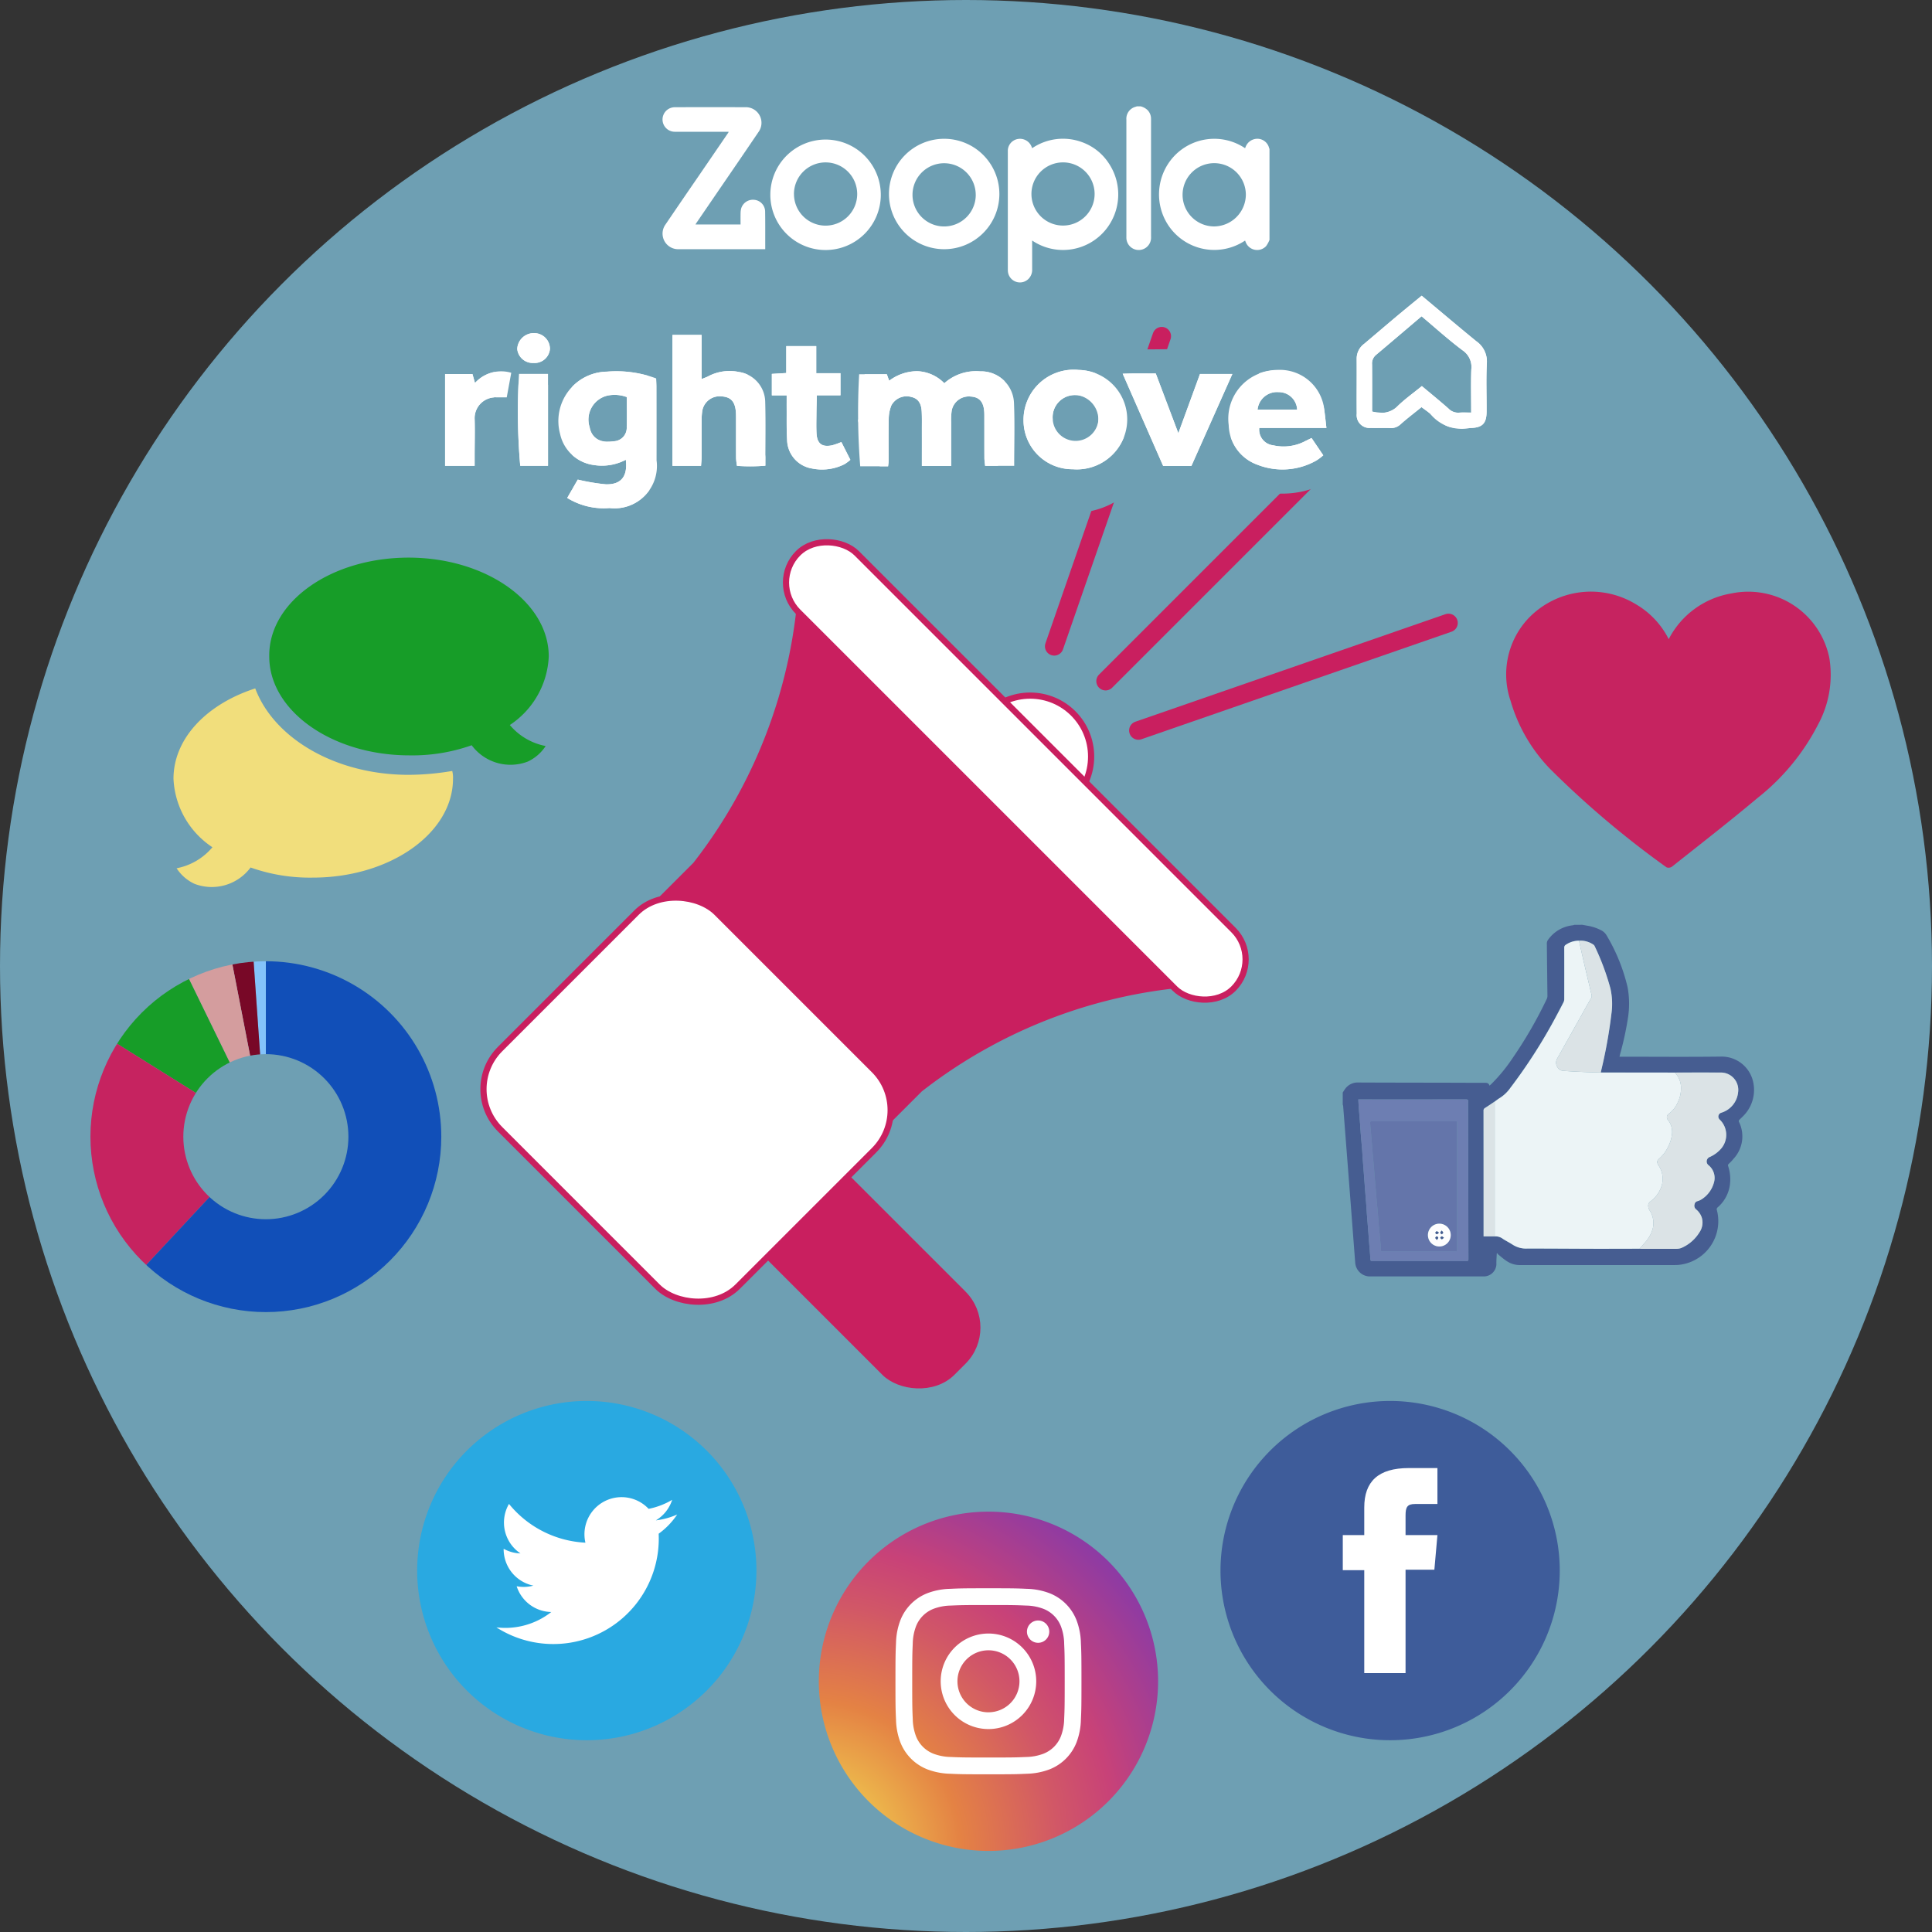 <svg xmlns="http://www.w3.org/2000/svg" xmlns:xlink="http://www.w3.org/1999/xlink" width="80" height="80" viewBox="0 0 80 80">
  <rect x="0" y="0" width="80" height="80" fill="#333333" stroke="none"/>
  <defs>
    <style>
      .cls-1, .cls-5 {
        fill: none;
      }

      .cls-1 {
        clip-rule: evenodd;
      }

      .cls-2 {
        fill: #6e9fb3;
      }

      .cls-3, .cls-6 {
        fill: #c91f5f;
      }

      .cls-3, .cls-4, .cls-5, .cls-6 {
        stroke: #c91f5f;
        stroke-miterlimit: 10;
      }

      .cls-3 {
        stroke-width: 0.278px;
      }

      .cls-22, .cls-4 {
        fill: #fff;
      }

      .cls-4, .cls-6 {
        stroke-width: 0.256px;
      }

      .cls-5 {
        stroke-linecap: round;
        stroke-width: 0.768px;
      }

      .cls-7 {
        clip-path: url(#clip-path);
      }

      .cls-8 {
        fill: #84c3fa;
      }

      .cls-10, .cls-11, .cls-12, .cls-13, .cls-8, .cls-9 {
        fill-rule: evenodd;
      }

      .cls-9 {
        fill: #780827;
      }

      .cls-10 {
        fill: #d49d9e;
      }

      .cls-11, .cls-26 {
        fill: #179d28;
      }

      .cls-12, .cls-14 {
        fill: #c62360;
      }

      .cls-13 {
        fill: #114fb8;
      }

      .cls-15 {
        fill: #465d91;
      }

      .cls-16 {
        fill: #ecf4f6;
      }

      .cls-17 {
        fill: #dbe3e6;
      }

      .cls-18 {
        fill: #6d7eb2;
      }

      .cls-19 {
        fill: #6475aa;
      }

      .cls-20 {
        fill: #fefefe;
      }

      .cls-21 {
        fill: #29a9e1;
      }

      .cls-23 {
        fill: #3e5c9a;
      }

      .cls-24 {
        fill: url(#Degradado_sin_nombre_2);
      }

      .cls-25 {
        fill: #f1de7c;
      }
    </style>
    <clipPath id="clip-path">
      <path class="cls-1" d="M11.009,39.803a7.264,7.264,0,1,0,7.264,7.264A7.264,7.264,0,0,0,11.009,39.803Zm0,10.683a3.418,3.418,0,1,1,3.418-3.418A3.418,3.418,0,0,1,11.009,50.486Z"/>
    </clipPath>
    <radialGradient id="Degradado_sin_nombre_2" data-name="Degradado sin nombre 2" cx="33.554" cy="76.69" r="25.975" gradientUnits="userSpaceOnUse">
      <stop offset="0" stop-color="#f5ec53"/>
      <stop offset="0.241" stop-color="#e48244"/>
      <stop offset="0.397" stop-color="#d15767"/>
      <stop offset="0.489" stop-color="#c84278"/>
      <stop offset="1" stop-color="#192cfa"/>
    </radialGradient>
  </defs>
  <title>Property Solvers Auction Agreement Title-2-big</title>
  <g id="Layer_2" data-name="Layer 2">
    <circle class="cls-2" cx="40" cy="40" r="40"/>
    <g>
      <rect class="cls-3" x="33.398" y="47.044" width="4.594" height="11.194" rx="1.974" transform="translate(-26.768 40.659) rotate(-45)"/>
      <circle class="cls-4" cx="42.657" cy="31.328" r="2.524"/>
      <line class="cls-5" x1="43.653" y1="26.763" x2="48.106" y2="13.921"/>
      <path class="cls-6" d="M28.807,35.813l-1.973,1.973.084.084,9.113,9.113.084.084,1.973-1.973a20.903,20.903,0,0,1,12.724-4.423l-4.15-4.15L37.38,27.24l-4.15-4.15A20.903,20.903,0,0,1,28.807,35.813Z"/>
      <line class="cls-5" x1="47.138" y1="30.248" x2="59.979" y2="25.795"/>
      <line class="cls-5" x1="45.78" y1="28.205" x2="55.56" y2="18.425"/>
      <rect class="cls-4" x="22.109" y="38.578" width="12.683" height="13.912" rx="2.348" transform="translate(-23.865 33.454) rotate(-45)"/>
      <rect class="cls-4" x="40.348" y="19.175" width="3.429" height="25.495" rx="1.715" transform="translate(-10.253 39.093) rotate(-45)"/>
    </g>
    <g class="cls-7">
      <g>
        <path class="cls-8" d="M11.009,47.067l-.507-7.247c.16-.011.346-.018.507-.018Z"/>
        <path class="cls-9" d="M11.009,47.067l-1.386-7.131a6.688,6.688,0,0,1,.879-.116Z"/>
        <path class="cls-10" d="M11.009,47.067l-3.184-6.529a7.181,7.181,0,0,1,1.798-.602Z"/>
        <path class="cls-11" d="M11.009,47.067l-6.16-3.849a6.863,6.863,0,0,1,2.976-2.68Z"/>
        <path class="cls-12" d="M11.009,47.067,6.055,52.38a7.18,7.18,0,0,1-1.206-9.162Z"/>
        <path class="cls-13" d="M11.009,47.067V39.803a7.264,7.264,0,1,1,0,14.528A6.959,6.959,0,0,1,6.055,52.38Z"/>
      </g>
    </g>
    <path class="cls-14" d="M69.098,26.466a3.582,3.582,0,0,1,2.59-1.892A3.425,3.425,0,0,1,75.75,27.251a4.314,4.314,0,0,1-.464,2.743,9.232,9.232,0,0,1-2.501,3.041c-1.162.976-2.362,1.907-3.551,2.851a.245.245,0,0,1-.225.029,38.998,38.998,0,0,1-4.823-4.076,6.736,6.736,0,0,1-1.634-2.812,3.385,3.385,0,0,1,.749-3.437,3.584,3.584,0,0,1,4.452-.561A3.495,3.495,0,0,1,69.098,26.466Z"/>
    <g>
      <path class="cls-15" d="M65.519,38.294c.078.014.157.028.235.042a1.867,1.867,0,0,1,.552.188.545.545,0,0,1,.223.214,7.569,7.569,0,0,1,.865,2.136,3.775,3.775,0,0,1,.018,1.265,12.773,12.773,0,0,1-.326,1.506c-.008.034-.016.068-.026.111h.092c1.379,0,2.758.013,4.137-.005a1.333,1.333,0,0,1,1.302,1.033,1.527,1.527,0,0,1-.433,1.453c-.045.049-.097.091-.142.141a.073.073,0,0,0-.015.064,1.361,1.361,0,0,1-.221,1.543,1.736,1.736,0,0,1-.191.202.085.085,0,0,0-.029.103,1.734,1.734,0,0,1,.057.86,1.5,1.5,0,0,1-.49.843.099.099,0,0,0-.035.115,1.818,1.818,0,0,1-1.481,2.255,1.49,1.49,0,0,1-.249.02q-3.219.002-6.438.001a.972.972,0,0,1-.538-.168c-.123-.08-.234-.179-.348-.271a.264.264,0,0,1-.04-.056l-.02.014c-.006.151-.021.303-.015.453a.524.524,0,0,1-.507.498q-2.39-.002-4.78-.001a.613.613,0,0,1-.559-.562q-.096-1.25-.191-2.499-.124-1.617-.25-3.233c-.02-.254-.039-.508-.059-.762a.288.288,0,0,0-.017-.057v-.5c.033-.051.062-.105.1-.153a.633.633,0,0,1,.527-.263c1.267.006,2.533.006,3.8.009.474.001.948.004,1.421.004.095,0,.19-.012.229.118.035-.031.058-.05.079-.071a6.861,6.861,0,0,0,.885-1.081,17.739,17.739,0,0,0,1.411-2.446.289.289,0,0,0,.024-.123c-.008-.724-.018-1.447-.024-2.171a.251.251,0,0,1,.042-.137,1.435,1.435,0,0,1,1.03-.611.433.433,0,0,0,.065-.019Zm-3.629,7.32c-.132.089-.264.179-.398.265a.118.118,0,0,0-.061.115q.003,2.561.002,5.122v.079H61.89a.504.504,0,0,1,.344.105c.132.085.274.155.405.241a1.016,1.016,0,0,0,.587.158c.938-.002,1.876.007,2.814.009.617.002,1.233-.002,1.85-.003.024.002.047.005.071.005.488.001.976.003,1.465,0a.54.54,0,0,0,.214-.044,1.635,1.635,0,0,0,.726-.634.716.716,0,0,0,.098-.621.753.753,0,0,0-.24-.34.193.193,0,0,1-.057-.202.156.156,0,0,1,.123-.132.642.642,0,0,0,.186-.088,1.186,1.186,0,0,0,.488-.666.677.677,0,0,0-.214-.731.198.198,0,0,1,.055-.348,1.351,1.351,0,0,0,.461-.342.875.875,0,0,0-.063-1.208.166.166,0,0,1,.063-.277.986.986,0,0,0,.703-.844.718.718,0,0,0-.715-.822c-.333,0-.667-.002-1-.002-.298,0-.595.002-.893.003l-3.075-.002c.003-.021.004-.043.009-.064a20.497,20.497,0,0,0,.429-2.379,2.911,2.911,0,0,0-.043-1.041,10.259,10.259,0,0,0-.655-1.756.121.121,0,0,0-.039-.049.945.945,0,0,0-.599-.171.976.976,0,0,0-.551.168.133.133,0,0,0-.068.128q.003,1.064,0,2.128a.295.295,0,0,1-.031.128q-.144.283-.295.563a21.954,21.954,0,0,1-1.901,2.975,1.558,1.558,0,0,1-.438.422C62.031,45.507,61.962,45.563,61.89,45.614Zm-5.645-.09c.006.106.009.2.016.294.017.229.037.458.055.687.011.146.019.293.031.44.017.217.038.434.055.651.012.153.019.307.031.461.018.241.038.481.056.722.01.137.02.274.03.411.018.231.037.463.055.694.011.144.019.288.03.432.018.234.037.467.056.701.011.139.02.279.031.418.018.227.039.453.054.68.007.097.002.097.097.097h3.865c.098,0,.098,0,.098-.101q-.007-3.089-.014-6.178c0-.107-.005-.215.002-.321.005-.077-.024-.089-.093-.089q-2.183.003-4.365.001Z"/>
      <path class="cls-16" d="M66.289,44.411l3.075.002a.174.174,0,0,0,.02.037.889.889,0,0,1,.223.599,1.331,1.331,0,0,1-.143.617,1.149,1.149,0,0,1-.36.452.169.169,0,0,0-.033.263.784.784,0,0,1,.158.616,1.463,1.463,0,0,1-.148.472,1.493,1.493,0,0,1-.349.481c-.134.118-.14.165-.049.318a.986.986,0,0,1,.138.776,1.272,1.272,0,0,1-.484.708.215.215,0,0,0-.089.169.398.398,0,0,0,.081.231.965.965,0,0,1,.112.706,1.432,1.432,0,0,1-.349.619c-.066.077-.133.153-.2.229-.617.001-1.233.004-1.85.003-.938-.002-1.876-.011-2.814-.009a1.016,1.016,0,0,1-.587-.158c-.131-.086-.273-.156-.405-.241a.504.504,0,0,0-.344-.105l0-5.581c.072-.051.141-.107.216-.151a1.558,1.558,0,0,0,.438-.422,21.954,21.954,0,0,0,1.901-2.975q.151-.28.295-.563a.295.295,0,0,0,.031-.128q.003-1.064,0-2.128A.133.133,0,0,1,64.84,39.12a.976.976,0,0,1,.551-.168c.003.026.004.052.01.077.059.265.117.531.179.796.105.454.214.907.32,1.36a.171.171,0,0,1-.012.14c-.143.243-.278.491-.416.738q-.237.422-.473.844-.261.466-.522.931a.34.34,0,0,0,.018.358.273.273,0,0,0,.212.141c.137.012.274.021.41.029q.305.017.61.029C65.914,44.403,66.101,44.406,66.289,44.411Z"/>
      <path class="cls-17" d="M67.891,51.706c.067-.076.134-.153.2-.229a1.432,1.432,0,0,0,.349-.619.965.965,0,0,0-.112-.706.398.398,0,0,1-.081-.231.215.215,0,0,1,.089-.169,1.272,1.272,0,0,0,.484-.708.986.986,0,0,0-.138-.776c-.091-.153-.086-.2.049-.318a1.493,1.493,0,0,0,.349-.481,1.463,1.463,0,0,0,.148-.472.784.784,0,0,0-.158-.616.169.169,0,0,1,.033-.263,1.149,1.149,0,0,0,.36-.452,1.331,1.331,0,0,0,.143-.617.889.889,0,0,0-.223-.599.174.174,0,0,1-.02-.037c.297-.001.595-.002.893-.003.333,0,.667.001,1,.002a.718.718,0,0,1,.715.822.986.986,0,0,1-.703.844.166.166,0,0,0-.063.277.875.875,0,0,1,.063,1.208,1.351,1.351,0,0,1-.461.342.198.198,0,0,0-.055.348.677.677,0,0,1,.214.731,1.186,1.186,0,0,1-.488.666.642.642,0,0,1-.186.088.156.156,0,0,0-.123.132.193.193,0,0,0,.057.202.753.753,0,0,1,.24.34.716.716,0,0,1-.098.621,1.635,1.635,0,0,1-.726.634.54.54,0,0,1-.214.044c-.488.003-.976.001-1.465,0C67.938,51.711,67.915,51.708,67.891,51.706Z"/>
      <path class="cls-18" d="M56.245,45.525h.088q2.183,0,4.365-.001c.069,0,.098.012.093.089-.007.107-.002.214-.002.321q.007,3.089.014,6.178c0,.101,0,.101-.098.101H56.841c-.095,0-.09,0-.097-.097-.015-.227-.036-.453-.054-.68-.011-.139-.02-.279-.031-.418-.018-.234-.038-.467-.056-.701-.011-.144-.019-.288-.03-.432-.018-.231-.037-.463-.055-.694-.011-.137-.02-.274-.03-.411-.018-.241-.038-.481-.056-.722-.011-.154-.019-.308-.031-.461-.017-.217-.037-.434-.055-.651-.012-.146-.019-.293-.031-.44-.018-.229-.037-.458-.055-.687C56.254,45.725,56.251,45.63,56.245,45.525Zm.942,6.288H60.24c.092,0,.092,0,.092-.093v-5.2c0-.093,0-.094-.092-.094h-3.422c-.014,0-.032-.005-.042.001-.018.011-.043.03-.043.046,0,.064.008.127.014.191.018.207.037.414.055.621.011.132.02.264.031.396.017.2.037.4.054.6.011.132.02.264.031.396.018.212.037.424.055.636.011.127.02.255.031.382.018.202.037.405.055.607.011.134.019.269.031.403.017.191.038.381.055.572C57.16,51.451,57.173,51.626,57.188,51.812Z"/>
      <path class="cls-17" d="M66.289,44.411c-.187-.005-.375-.009-.562-.016q-.305-.012-.61-.029c-.137-.007-.274-.017-.41-.029a.273.273,0,0,1-.212-.141.34.34,0,0,1-.018-.358q.261-.466.522-.931.237-.422.473-.844c.138-.246.273-.494.416-.738a.171.171,0,0,0,.012-.14c-.106-.454-.214-.907-.32-1.36-.062-.265-.12-.53-.179-.796-.006-.025-.007-.051-.01-.077a.945.945,0,0,1,.599.171.121.121,0,0,1,.039.049,10.259,10.259,0,0,1,.655,1.756,2.911,2.911,0,0,1,.043,1.041,20.497,20.497,0,0,1-.429,2.379C66.293,44.368,66.291,44.39,66.289,44.411Z"/>
      <path class="cls-17" d="M61.89,45.614l0,5.581h-.458v-.079q0-2.561-.002-5.122a.118.118,0,0,1,.061-.115C61.627,45.793,61.758,45.703,61.89,45.614Z"/>
      <path class="cls-19" d="M57.188,51.812c-.015-.187-.028-.361-.043-.535-.017-.191-.038-.381-.055-.572-.012-.134-.019-.269-.031-.403-.017-.203-.037-.405-.055-.607-.011-.127-.02-.255-.031-.382-.018-.212-.037-.424-.055-.636-.011-.132-.019-.264-.031-.396-.017-.2-.037-.4-.054-.6-.011-.132-.02-.264-.031-.396-.018-.207-.037-.414-.055-.621-.006-.064-.014-.127-.014-.191,0-.016.025-.035.043-.046.01-.007.028-.001.042-.001H60.24c.091,0,.092,0,.092.094v5.2c0,.093,0,.093-.092.093h-3.052Zm2.408-.199a.472.472,0,1,0-.472-.472A.472.472,0,0,0,59.596,51.614Z"/>
      <path class="cls-20" d="M59.596,51.614a.472.472,0,1,1,.476-.468A.472.472,0,0,1,59.596,51.614Zm-.012-.573c-.043-.027-.07-.058-.092-.054a.084.084,0,0,0-.056.062.085.085,0,0,0,.062.057C59.52,51.107,59.544,51.073,59.584,51.041Zm.114-.085c-.029.042-.061.069-.058.091.003.023.039.043.061.063.021-.022.055-.042.058-.066C59.76,51.022,59.728,50.997,59.698,50.956Zm-.2.387c.028-.043.06-.07.057-.091a.085.085,0,0,0-.063-.056c-.021,0-.055.038-.056.061C59.434,51.278,59.467,51.303,59.498,51.343Zm.292-.091c-.044-.028-.07-.059-.092-.056s-.042.038-.062.06c.022.02.042.054.065.057S59.748,51.282,59.79,51.252Z"/>
      <path class="cls-15" d="M59.584,51.041c-.04.032-.064.066-.086.065a.085.085,0,0,1-.062-.057.084.084,0,0,1,.056-.062C59.514,50.984,59.541,51.014,59.584,51.041Z"/>
      <path class="cls-15" d="M59.698,50.956c.03.041.062.067.06.088-.002.024-.037.044-.058.066-.022-.021-.058-.04-.061-.063C59.637,51.025,59.669,50.998,59.698,50.956Z"/>
      <path class="cls-15" d="M59.498,51.343c-.031-.04-.064-.065-.063-.086.002-.023.036-.061.056-.061a.085.085,0,0,1,.063.056C59.558,51.273,59.526,51.3,59.498,51.343Z"/>
      <path class="cls-15" d="M59.79,51.252c-.042.03-.067.062-.089.06s-.044-.036-.065-.057c.021-.021.039-.057.062-.06S59.746,51.223,59.79,51.252Z"/>
    </g>
    <g>
      <path class="cls-21" d="M24.298,72.059h0a7.024,7.024,0,0,1-7.024-7.024h0a7.024,7.024,0,0,1,7.024-7.024h0a7.024,7.024,0,0,1,7.024,7.024h0A7.024,7.024,0,0,1,24.298,72.059Z"/>
      <path class="cls-22" d="M20.555,67.386a4.367,4.367,0,0,0,6.719-3.878,3.118,3.118,0,0,0,.766-.795,3.068,3.068,0,0,1-.882.242,1.538,1.538,0,0,0,.675-.85,3.076,3.076,0,0,1-.975.373,1.537,1.537,0,0,0-2.617,1.401,4.358,4.358,0,0,1-3.165-1.605,1.538,1.538,0,0,0,.475,2.05,1.53,1.53,0,0,1-.696-.192,1.537,1.537,0,0,0,1.232,1.525,1.536,1.536,0,0,1-.693.026,1.536,1.536,0,0,0,1.434,1.067A3.087,3.087,0,0,1,20.555,67.386Z"/>
    </g>
    <g>
      <path class="cls-23" d="M57.562,72.059h0a7.024,7.024,0,0,1-7.024-7.024h0a7.024,7.024,0,0,1,7.024-7.024h0a7.024,7.024,0,0,1,7.024,7.024h0A7.024,7.024,0,0,1,57.562,72.059Z"/>
      <path class="cls-22" d="M56.491,69.281h1.71V64.999h1.193l.127-1.434h-1.32v-.817c0-.338.068-.471.395-.471h.925V60.789h-1.184c-1.272,0-1.846.56-1.846,1.633v1.143h-.889v1.452h.889Z"/>
    </g>
    <g>
      <path class="cls-24" d="M40.93,76.643h0a7.024,7.024,0,0,1-7.024-7.024h0A7.024,7.024,0,0,1,40.93,62.594h0a7.024,7.024,0,0,1,7.024,7.024h0A7.024,7.024,0,0,1,40.93,76.643Z"/>
      <g>
        <path class="cls-22" d="M40.93,66.461c1.028,0,1.15.004,1.556.022a2.13,2.13,0,0,1,.715.133,1.276,1.276,0,0,1,.731.731,2.132,2.132,0,0,1,.133.715c.018.406.022.528.022,1.556s-.004,1.15-.022,1.556a2.13,2.13,0,0,1-.133.715,1.275,1.275,0,0,1-.731.731,2.13,2.13,0,0,1-.715.133c-.406.018-.528.022-1.556.022s-1.15-.004-1.556-.022a2.128,2.128,0,0,1-.715-.133,1.275,1.275,0,0,1-.731-.731,2.132,2.132,0,0,1-.133-.715c-.018-.406-.022-.528-.022-1.556s.004-1.15.022-1.556a2.134,2.134,0,0,1,.133-.715,1.275,1.275,0,0,1,.731-.731,2.128,2.128,0,0,1,.715-.133c.406-.018.528-.022,1.556-.022m0-.694c-1.046,0-1.177.004-1.588.023a2.829,2.829,0,0,0-.935.179,1.969,1.969,0,0,0-1.126,1.127,2.821,2.821,0,0,0-.179.935c-.019.411-.023.542-.023,1.588s.004,1.177.023,1.588a2.822,2.822,0,0,0,.179.935,1.968,1.968,0,0,0,1.126,1.126,2.829,2.829,0,0,0,.935.179c.411.019.542.023,1.588.023s1.177-.004,1.588-.023a2.829,2.829,0,0,0,.935-.179,1.969,1.969,0,0,0,1.126-1.126,2.83,2.83,0,0,0,.179-.935c.019-.411.023-.542.023-1.588s-.004-1.177-.023-1.588a2.829,2.829,0,0,0-.179-.935,1.97,1.97,0,0,0-1.126-1.127,2.829,2.829,0,0,0-.935-.179c-.411-.019-.542-.023-1.588-.023"/>
        <path class="cls-22" d="M40.93,67.641a1.978,1.978,0,1,0,1.978,1.978A1.978,1.978,0,0,0,40.93,67.641m0,3.262a1.284,1.284,0,1,1,1.284-1.284A1.284,1.284,0,0,1,40.93,70.902"/>
        <path class="cls-22" d="M43.448,67.563a.462.462,0,1,1-.462-.462.462.462,0,0,1,.462.462"/>
      </g>
    </g>
    <g>
      <path class="cls-25" d="M16.92,32.084c-3.03,0-5.577-1.515-6.351-3.578-1.999.645-3.385,2.063-3.385,3.74a3.589,3.589,0,0,0,1.612,2.837,2.564,2.564,0,0,1-1.483.87,1.772,1.772,0,0,0,.742.645,2.001,2.001,0,0,0,2.321-.677,7.338,7.338,0,0,0,2.579.419c3.191,0,5.803-1.837,5.803-4.094a1.098,1.098,0,0,0-.032-.322A11.058,11.058,0,0,1,16.92,32.084Z"/>
      <path class="cls-26" d="M16.92,23.09c3.191,0,5.803,1.837,5.803,4.094a3.589,3.589,0,0,1-1.612,2.837,2.563,2.563,0,0,0,1.483.87,1.773,1.773,0,0,1-.742.645,2.001,2.001,0,0,1-2.321-.677,7.34,7.34,0,0,1-2.579.419c-3.192,0-5.803-1.837-5.803-4.094C11.117,24.927,13.696,23.09,16.92,23.09Z"/>
    </g>
    <g>
      <g>
        <path class="cls-22" d="M35.236,19.808l-.099-.37a26.924,26.924,0,0,1-.061-3.977l.033-.465h1.962l.017.047a2.447,2.447,0,0,1,.881-.174,2.186,2.186,0,0,1,1.15.366,2.466,2.466,0,0,1,1.295-.366c.074,0,.147.003.222.01a1.859,1.859,0,0,1,1.852,1.818c.023.598.018,1.195.013,1.803l-.005,1.29H40.34l-.045-.45a3.195,3.195,0,0,1-.033-.369l-.003-1.858a.463.463,0,0,0-.036-.195l-.026-.497-.081.495a.22.22,0,0,0-.215.178,2.188,2.188,0,0,0-.015.376l-.001,2.325H37.673V17.56c.001-.163.002-.326-.006-.489a.348.348,0,0,0-.028-.151c-.016-.001-.03-.001-.045-.001-.146,0-.21.042-.245.106a1.128,1.128,0,0,0-.048.326c-.01.413-.008.814-.007,1.216l.001.532a1.482,1.482,0,0,1-.015.183l-.054.439-.452.087Z"/>
        <path class="cls-2" d="M40.415,15.369q.088,0,.177.008a1.361,1.361,0,0,1,1.397,1.341c.035.848.008,1.698.008,2.572H40.792c-.009-.098-.029-.21-.03-.323-.003-.552-.001-1.105-.002-1.657,0-.075.001-.149-.002-.224-.021-.439-.195-.644-.562-.666a.737.737,0,0,0-.081-.004.72.72,0,0,0-.706.583,2.734,2.734,0,0,0-.023.491c-.002.594-.001,1.188-.001,1.804H38.173c0-.523.001-1.027,0-1.531,0-.239.005-.478-.007-.716-.017-.355-.153-.543-.418-.606a.716.716,0,0,0-.839.348,1.525,1.525,0,0,0-.108.562c-.013.582-.004,1.164-.006,1.747,0,.057-.011.115-.021.21H35.62a28.021,28.021,0,0,1-.044-3.812h1.145l.098.27a1.94,1.94,0,0,1,1.156-.396,1.65,1.65,0,0,1,1.127.5,1.97,1.97,0,0,1,1.312-.501m0-1a2.966,2.966,0,0,0-1.285.292,2.643,2.643,0,0,0-1.119-.291,3.117,3.117,0,0,0-.857.126H34.643l-.065.93a26.307,26.307,0,0,0,.076,4.14l.198.742h2.824l.001-.014h2.707V20.29h2.611v-1c0-.265.003-.527.005-.787.006-.596.012-1.213-.013-1.826a2.344,2.344,0,0,0-2.344-2.299c-.052-.005-.141-.009-.229-.009Z"/>
      </g>
      <g>
        <path class="cls-22" d="M24.997,21.547a3.367,3.367,0,0,1-1.774-.504l-.413-.255.798-1.382a2.16,2.16,0,0,1-.906-1.333,2.543,2.543,0,0,1,2.4-3.184c.133-.012.277-.018.421-.018a5.2,5.2,0,0,1,1.82.328l.308.115s.033.612.034.699v3.049a2.242,2.242,0,0,1-2.439,2.474C25.186,21.543,25.092,21.547,24.997,21.547Zm.451-4.696a.932.932,0,0,0-.188.018.38.38,0,0,0-.271.159.77.77,0,0,0-.08.574c.02.101.035.188.272.188a1.076,1.076,0,0,0,.153-.012v-.006l.117-.071c.009-.307.007-.574.004-.851Z"/>
        <path class="cls-2" d="M25.524,15.373a4.721,4.721,0,0,1,1.645.296c.006.118.017.234.017.35q.002,1.522,0,3.045A1.754,1.754,0,0,1,25.24,21.037q-.12.01-.24.01a2.879,2.879,0,0,1-1.512-.429l.437-.759a8.515,8.515,0,0,0,1.151.195l.057.001c.606,0,.861-.351.781-1.017a2.121,2.121,0,0,1-1.34.215,1.649,1.649,0,0,1-1.382-1.285,2.044,2.044,0,0,1,1.942-2.579q.196-.016.391-.016M25.181,18.29a1.55,1.55,0,0,0,.227-.018.557.557,0,0,0,.544-.571l-.001-.023c.015-.401.003-.803.003-1.236h0a1.453,1.453,0,0,0-.792-.063,1.021,1.021,0,0,0-.745,1.316.696.696,0,0,0,.763.595m.343-3.917q-.237,0-.474.02a3.04,3.04,0,0,0-2.838,3.777,2.666,2.666,0,0,0,.752,1.353L22.62,20.12l-.483.84.825.509a3.878,3.878,0,0,0,2.038.578q.145,0,.29-.011a2.74,2.74,0,0,0,2.897-2.971q.002-1.526,0-3.049c0-.1-.006-.201-.013-.303l-.006-.098-.034-.656-.616-.229a5.702,5.702,0,0,0-1.993-.358Z"/>
      </g>
      <g>
        <path class="cls-22" d="M31.067,19.81q-.294,0-.586-.02l-.387-.028-.069-.382a2.949,2.949,0,0,1-.044-.37l-.003-1.597c0-.142.001-.23-.006-.317a.515.515,0,0,0-.035-.172h-.002a.809.809,0,0,0-.09-.011h-.009a.239.239,0,0,0-.263.179,1.961,1.961,0,0,0-.02.333l-.003,1.494c0,.092-.007.186-.016.291l-.041.58h-2.15v-6.42h2.208v1.587a2.388,2.388,0,0,1,1.153-.041,1.754,1.754,0,0,1,1.48,1.728c.017.602.013,1.21.009,1.833l-.003,1.27-.459.037C31.512,19.801,31.289,19.81,31.067,19.81Z"/>
        <path class="cls-2" d="M29.053,13.869v1.828c.132-.056.214-.081.286-.122a1.895,1.895,0,0,1,1.263-.171,1.272,1.272,0,0,1,1.084,1.244c.024.865.006,1.731.006,2.636q-.313.026-.627.026-.275,0-.549-.02a2.761,2.761,0,0,1-.037-.31c-.004-.523-.001-1.046-.002-1.569,0-.119.002-.239-.007-.358-.035-.43-.214-.619-.597-.64a.727.727,0,0,0-.79.577,2.429,2.429,0,0,0-.029.446c-.003.493,0,.986-.002,1.479-.001.117-.014.233-.024.374H27.845v-5.42h1.208m1-1H26.845v7.42h3.12l.002-.035.478.034q.309.022.62.022.354,0,.708-.029l.918-.075v-.922l.003-.808c.004-.628.007-1.242-.009-1.855A2.256,2.256,0,0,0,30.781,14.42a2.903,2.903,0,0,0-.57-.057q-.079,0-.157.004V12.869Z"/>
      </g>
      <g>
        <path class="cls-22" d="M44.406,19.931a2.529,2.529,0,0,1-2.523-2.502,2.585,2.585,0,0,1,2.558-2.62h.006a2.506,2.506,0,0,1,.274.014,2.545,2.545,0,0,1,2.112,3.82,2.577,2.577,0,0,1-2.407,1.288Zm.128-3.07c-.362,0-.44.271-.442.499a.601.601,0,0,0,.146.433.375.375,0,0,0,.277.109c.288,0,.453-.189.467-.529a.459.459,0,0,0-.411-.511l-.037-.501Z"/>
        <path class="cls-2" d="M44.461,15.309q.104,0,.207.01A2.048,2.048,0,0,1,46.4,18.392,2.092,2.092,0,0,1,44.422,19.43H44.405a2.023,2.023,0,0,1-2.023-2.006v-.022a2.078,2.078,0,0,1,2.062-2.094h.016m.057,3.093a1.026,1.026,0,0,0,.096-2.038q-.033-.003-.066-.003h-.014a.917.917,0,0,0-.943.995.951.951,0,0,0,.922,1.046h.004m-.057-4.093h-.024a3.466,3.466,0,1,0,.29.011q-.133-.011-.267-.011Z"/>
      </g>
      <g>
        <path class="cls-22" d="M60.526,18.227a2.016,2.016,0,0,1-1.633-.72L58.873,17.49c-.183.145-.363.29-.537.444a1.063,1.063,0,0,1-.738.291L57.33,18.22l-.353.003-.245-.004a1.026,1.026,0,0,1-1.047-1.141c-.007-.345-.006-.747-.005-1.15.002-.358.003-.717,0-1.075a1.263,1.263,0,0,1,.516-1.02L57.532,12.7l1.339-1.106.977.818c.538.451,1.064.894,1.598,1.328a1.505,1.505,0,0,1,.621,1.337c-.022.417-.018.845-.013,1.274.002.235.005.472.003.707a1.05,1.05,0,0,1-1.17,1.164Zm-3.228-3.15c.02.475.019.946.019,1.428l-.001.079a.262.262,0,0,0,.17-.089,8.379,8.379,0,0,1,.756-.643l.318-.252.32-.263.63.526c.274.228.541.449.801.68.039.011.074.018.105.024l-.001-.034c-.003-.431-.006-.844.009-1.256a.355.355,0,0,0-.139-.356c-.434-.323-.83-.662-1.233-1.009l-.189-.161Z"/>
        <path class="cls-2" d="M58.869,12.245c.774.646,1.511,1.272,2.26,1.884a1.02,1.02,0,0,1,.438.912c-.035.669-.006,1.342-.011,2.013-.003.488-.182.659-.678.668-.135.003-.25.005-.351.005-.605,0-.694-.076-1.314-.604-.101-.086-.212-.16-.351-.264-.29.235-.584.458-.859.702a.579.579,0,0,1-.406.166l-.035-.001c-.08-.004-.16-.005-.241-.005-.118,0-.236.002-.355.002-.07,0-.14-.001-.21-.003q-.026.002-.051.002a.53.53,0,0,1-.526-.479.536.536,0,0,1,.001-.112c-.008-.76.004-1.521-.002-2.282a.759.759,0,0,1,.311-.612c.455-.384.907-.771,1.363-1.154.329-.276.663-.548,1.015-.838m-1.613,4.843a.773.773,0,0,0,.583-.238c.313-.311.679-.569,1.038-.863.38.319.748.617,1.103.931a.55.55,0,0,0,.398.171l.04-.001c.061-.005.123-.007.186-.007.1,0,.203.004.316.004,0-.63-.015-1.21.005-1.788a.83.83,0,0,0-.358-.788c-.581-.434-1.12-.924-1.702-1.412-.643.546-1.263,1.075-1.887,1.6a.46.46,0,0,0-.163.393c.006.641.003,1.282.003,1.952a2.966,2.966,0,0,0,.439.049m1.617-6.143-.64.528-.327.269c-.237.195-.467.384-.695.575q-.395.332-.788.666l-.558.473a1.766,1.766,0,0,0-.686,1.392c.003.364.002.719.001,1.075-.001.39-.002.781.001,1.171a1.543,1.543,0,0,0,.004.243,1.523,1.523,0,0,0,1.522,1.385c.022,0,.044,0,.066-.001.065.002.13.002.195.002l.187-.001.167-.001c.065,0,.13.001.196.004l.022.001.057.001a1.569,1.569,0,0,0,1.083-.43q.092-.081.187-.159a2.22,2.22,0,0,0,1.66.59c.106,0,.228-.002.369-.005a1.536,1.536,0,0,0,1.66-1.661c.002-.237-.001-.474-.003-.711-.004-.436-.009-.849.013-1.256a2.019,2.019,0,0,0-.83-1.761c-.521-.426-1.037-.858-1.563-1.3l-.663-.555-.637-.532Zm-1.057,4.35c.349-.294.696-.589,1.047-.887.341.292.693.59,1.062.868q-.005.138-.007.276l-.078-.065-.32-.266-.636-.533-.641.526c-.105.086-.21.168-.314.25l-.111.087q0-.128-.001-.255Z"/>
      </g>
      <g>
        <path class="cls-22" d="M53.105,19.94a3.324,3.324,0,0,1-1.227-.233,2.277,2.277,0,0,1-1.5-2.09,2.45,2.45,0,0,1,1.425-2.559,2.774,2.774,0,0,1,1.128-.241A2.353,2.353,0,0,1,55.335,16.93l.15,1.29h-.517l.483.715-.324.291a2.702,2.702,0,0,1-.343.261A3.372,3.372,0,0,1,53.105,19.94Z"/>
        <path class="cls-2" d="M52.931,15.316a1.849,1.849,0,0,1,1.908,1.679c.029.219.052.439.085.725H52.143a.652.652,0,0,0,.575.719,1.909,1.909,0,0,0,1.263-.14c.092-.047.185-.091.328-.161l.485.715a2.168,2.168,0,0,1-.28.212,2.839,2.839,0,0,1-2.453.176,1.793,1.793,0,0,1-1.183-1.638,1.948,1.948,0,0,1,1.13-2.089,2.262,2.262,0,0,1,.923-.198M52.072,16.96h1.64a.76.76,0,0,0-.759-.723H52.947q-.035-.003-.07-.003a.81.81,0,0,0-.804.726m.859-2.644a3.276,3.276,0,0,0-1.333.285A2.943,2.943,0,0,0,49.88,17.66a2.776,2.776,0,0,0,1.842,2.522,3.775,3.775,0,0,0,1.383.258,3.844,3.844,0,0,0,1.906-.506,3.223,3.223,0,0,0,.45-.335l.651-.583-.2-.296h.136l-.13-1.116-.03-.264c-.019-.172-.037-.324-.057-.476a2.833,2.833,0,0,0-2.899-2.549Z"/>
      </g>
      <g>
        <path class="cls-22" d="M47.836,19.793l-2.099-4.785.73-.032c.217-.009.428-.012.637-.012l1.099-.003.582,1.543.556-1.518H51.8L49.657,19.793Z"/>
        <path class="cls-2" d="M47.098,15.464c.175,0,.349.002.526.002.077,0,.155,0,.234-.001l.935,2.475c.31-.849.6-1.642.897-2.455h1.34l-1.696,3.808h-1.17l-1.675-3.818c.208-.009.409-.011.61-.011m1.448-1.007-.7.008-.222.001-.26-.001-.267-.001c-.215,0-.43.002-.653.012l-1.459.064.587,1.337.565,1.289,1.11,2.529.263.598h2.472l.264-.593,1.696-3.808.627-1.407H48.99l-.213.583-.231-.612Z"/>
      </g>
      <g>
        <path class="cls-22" d="M34.04,19.942a2.581,2.581,0,0,1-.52-.054,1.717,1.717,0,0,1-1.428-1.666c-.019-.302-.019-.626-.018-.951v-.4h-.614V15.013l.598-.037V13.832h2.24v1.121h1.003v1.916h-.989l-.008.462c-.003.197-.006.394.005.59l.003.037c.015-.002.03-.005.048-.009.073-.023.18-.06.284-.104l.431-.183.759,1.501-.294.255a2.326,2.326,0,0,1-.302.225A2.604,2.604,0,0,1,34.04,19.942Z"/>
        <path class="cls-2" d="M33.799,14.332v1.122h1.003V16.37h-.979c-.006.28-.014.526-.016.772-.002.269-.011.538.004.806.019.348.161.515.441.515a1.01,1.01,0,0,0,.214-.026,3.308,3.308,0,0,0,.373-.133l.373.737a2.004,2.004,0,0,1-.24.178,2.059,2.059,0,0,1-1.35.18,1.224,1.224,0,0,1-1.03-1.185c-.027-.447-.014-.896-.018-1.344-.001-.146,0-.292,0-.499h-.614v-.889l.597-.036V14.332h1.241m1-1H31.558v1.173l-.597.036v2.83h.614c-.001.302.001.603.019.903a2.21,2.21,0,0,0,1.869,2.112,2.895,2.895,0,0,0,.577.056,3.074,3.074,0,0,0,1.384-.331l.042-.021.04-.025a3.021,3.021,0,0,0,.359-.267l.591-.511-.353-.697-.373-.737-.244-.483h.315V14.454H34.799V13.332Z"/>
      </g>
      <g>
        <path class="cls-22" d="M17.93,19.788v-4.8H19.94l.017.057a1.965,1.965,0,0,1,1.355-.088l.431.129-.345,1.869-.854-.001a.37.37,0,0,0-.393.343c.011.385.007.732.004,1.079l-.003,1.412Z"/>
        <path class="cls-2" d="M20.753,15.376a1.46,1.46,0,0,1,.416.061l-.187,1.018c-.087,0-.176.001-.265.001-.053,0-.106,0-.16-.001l-.043-.001a.863.863,0,0,0-.861.82c-.001.025-.001.05,0,.075.014.492.001.985,0,1.478,0,.146,0,.292,0,.462H18.43v-3.8h1.133l.105.37a1.462,1.462,0,0,1,1.086-.483m0-1a2.46,2.46,0,0,0-.735.113H17.43v5.8h3.223v-1.46l.003-.448c.003-.308.005-.617-.001-.925l.061.001.139-.001.126,0h.833l.151-.819.188-1.018.163-.884-.861-.256a2.46,2.46,0,0,0-.701-.102Z"/>
      </g>
      <g>
        <path class="cls-22" d="M21.169,19.787l-.106-.357a24.681,24.681,0,0,1-.069-3.975l.023-.475h2.176v4.807Z"/>
        <path class="cls-2" d="M22.692,15.481v3.806H21.542a25.654,25.654,0,0,1-.05-3.806h1.2m1-1H20.541l-.048.95a24.461,24.461,0,0,0,.09,4.142l.213.714h2.896V14.481Z"/>
      </g>
      <g>
        <path class="cls-22" d="M22.058,15.528a1.139,1.139,0,0,1-1.137-1.022,1.192,1.192,0,0,1,1.182-1.212,1.157,1.157,0,0,1,1.169,1.15,1.141,1.141,0,0,1-1.132,1.086Z"/>
        <path class="cls-2" d="M22.102,13.795l.02,0a.65.65,0,0,1,.649.65v.01a.635.635,0,0,1-.632.576c-.015,0-.029,0-.044-.002l-.037.001a.644.644,0,0,1-.64-.577.685.685,0,0,1,.684-.659m0-1a1.679,1.679,0,0,0-1.683,1.621l-.003.072.007.071A1.64,1.64,0,0,0,22.058,16.03h.029l.006,0,.047.001a1.628,1.628,0,0,0,1.627-1.482l.004-.047v-.047a1.649,1.649,0,0,0-1.648-1.66l-.021,0Z"/>
      </g>
      <g>
        <path class="cls-22" d="M36.774,19.308H35.62a28.021,28.021,0,0,1-.044-3.812h1.145l.098.27a1.94,1.94,0,0,1,1.156-.396,1.65,1.65,0,0,1,1.127.5,1.97,1.97,0,0,1,1.489-.493,1.361,1.361,0,0,1,1.397,1.341c.035.848.008,1.698.008,2.572H40.792c-.009-.098-.029-.21-.03-.323-.003-.552-.001-1.105-.002-1.657,0-.075.001-.149-.003-.224-.021-.439-.195-.644-.562-.666a.72.72,0,0,0-.787.578,2.734,2.734,0,0,0-.023.491c-.002.594-.001,1.188-.001,1.804H38.173c0-.523.001-1.027,0-1.531,0-.239.005-.478-.007-.716-.017-.355-.153-.543-.418-.606a.717.717,0,0,0-.839.348,1.525,1.525,0,0,0-.108.562c-.013.582-.005,1.164-.006,1.747C36.795,19.155,36.784,19.212,36.774,19.308Z"/>
        <path class="cls-22" d="M23.487,20.618l.437-.759a8.511,8.511,0,0,0,1.151.195c.647.022.921-.329.839-1.016a2.123,2.123,0,0,1-1.34.215,1.649,1.649,0,0,1-1.382-1.285,2.044,2.044,0,0,1,1.942-2.579,4.721,4.721,0,0,1,2.036.28c.006.118.017.234.017.35q.002,1.522,0,3.045A1.754,1.754,0,0,1,25.24,21.037,2.88,2.88,0,0,1,23.487,20.618Zm2.468-4.176a1.453,1.453,0,0,0-.792-.063,1.021,1.021,0,0,0-.745,1.316c.086.455.437.659.99.577a.557.557,0,0,0,.544-.571l-.001-.023c.015-.401.004-.803.004-1.236Z"/>
        <path class="cls-22" d="M27.845,13.869h1.208v1.828c.132-.056.214-.081.286-.122a1.895,1.895,0,0,1,1.263-.171,1.272,1.272,0,0,1,1.084,1.244c.024.865.006,1.731.006,2.636a7.685,7.685,0,0,1-1.175.006,2.761,2.761,0,0,1-.037-.31c-.004-.523-.001-1.046-.002-1.569,0-.119.002-.239-.007-.358-.035-.43-.214-.619-.597-.64a.728.728,0,0,0-.79.577,2.429,2.429,0,0,0-.029.446c-.003.493,0,.986-.002,1.479-.001.117-.014.233-.024.374H27.845Z"/>
        <path class="cls-22" d="M44.422,19.43a2.023,2.023,0,0,1-2.04-2.006c0-.007,0-.014,0-.022a2.078,2.078,0,0,1,2.062-2.094,2.107,2.107,0,0,1,.223.01A2.048,2.048,0,0,1,46.4,18.392,2.092,2.092,0,0,1,44.422,19.43Zm.126-3.07a.917.917,0,0,0-.957.995.948.948,0,1,0,1.022-.992C44.592,16.362,44.57,16.361,44.548,16.36Z"/>
        <path class="cls-22" d="M58.869,12.245c.774.646,1.511,1.272,2.26,1.884a1.02,1.02,0,0,1,.438.912c-.035.669-.006,1.342-.011,2.013-.004.488-.182.659-.679.668a1.684,1.684,0,0,1-1.665-.6c-.101-.086-.212-.16-.351-.264-.29.235-.584.458-.859.702a.579.579,0,0,1-.441.165c-.268-.012-.537.004-.805-.006a.529.529,0,0,1-.576-.589c-.008-.76.003-1.521-.003-2.282a.759.759,0,0,1,.311-.612c.455-.384.907-.771,1.363-1.154C58.183,12.807,58.516,12.535,58.869,12.245Zm-2.052,4.794a1.031,1.031,0,0,0,1.022-.189c.313-.311.679-.569,1.038-.863.38.319.748.617,1.103.931a.55.55,0,0,0,.438.169c.158-.014.318-.003.502-.003,0-.63-.015-1.21.005-1.788a.83.83,0,0,0-.358-.788c-.581-.434-1.12-.924-1.702-1.412-.643.546-1.263,1.075-1.887,1.6a.46.46,0,0,0-.163.393C56.82,15.728,56.816,16.369,56.816,17.039Z"/>
        <path class="cls-22" d="M54.924,17.72H52.143a.652.652,0,0,0,.575.719,1.911,1.911,0,0,0,1.263-.14c.092-.047.185-.091.328-.161l.485.715a2.174,2.174,0,0,1-.28.212,2.839,2.839,0,0,1-2.453.176,1.793,1.793,0,0,1-1.183-1.638,2.004,2.004,0,0,1,3.961-.607C54.868,17.215,54.891,17.435,54.924,17.72Zm-1.212-.76a.76.76,0,0,0-.765-.723.81.81,0,0,0-.875.723Z"/>
        <path class="cls-22" d="M49.689,15.485h1.34l-1.696,3.808h-1.17l-1.675-3.818c.469-.02.906-.005,1.369-.011l.935,2.475Z"/>
        <path class="cls-22" d="M32.575,16.371h-.614v-.889l.597-.036V14.332h1.241v1.121h1.003V16.37h-.979c-.006.28-.014.526-.016.772-.002.269-.011.538.004.806.024.428.233.581.655.489a3.308,3.308,0,0,0,.373-.133l.373.737a2.004,2.004,0,0,1-.24.178,2.06,2.06,0,0,1-1.35.18,1.224,1.224,0,0,1-1.03-1.185c-.027-.447-.014-.896-.018-1.344C32.574,16.724,32.575,16.578,32.575,16.371Z"/>
        <path class="cls-22" d="M18.43,19.288v-3.8h1.133l.105.37a1.462,1.462,0,0,1,1.502-.422l-.187,1.018c-.139,0-.282.002-.425,0a.863.863,0,0,0-.904.819c-.001.025-.001.05,0,.075.014.492.001.985,0,1.478,0,.146,0,.292,0,.462Z"/>
        <path class="cls-22" d="M21.492,15.481h1.2v3.806h-1.15A25.65,25.65,0,0,1,21.492,15.481Z"/>
        <path class="cls-22" d="M22.095,15.029a.644.644,0,0,1-.677-.576.685.685,0,0,1,.704-.659.65.65,0,0,1,.649.65v.01A.635.635,0,0,1,22.095,15.029Z"/>
      </g>
    </g>
    <g>
      <path class="cls-22" d="M52.567,9.934a1.207,1.207,0,0,1-.14.257.508.508,0,0,1-.845-.164l-.026-.066A2.287,2.287,0,0,1,48.4,9.363a2.318,2.318,0,0,1,.186-2.862,2.282,2.282,0,0,1,2.97-.364l.023-.058a.524.524,0,0,1,.499-.333.502.502,0,0,1,.473.383.299.299,0,0,0,.016.038Zm-.979-1.876a1.31,1.31,0,1,0-1.315,1.318A1.325,1.325,0,0,0,51.588,8.059Z"/>
      <path class="cls-22" d="M47.236,4.404a.643.643,0,0,1,.281.154.506.506,0,0,1,.144.338c.002.047.001.095.001.142q0,2.384,0,4.767a.511.511,0,1,1-1.02.072l-.001-.019c-.001-.024,0-.047,0-.071l0-4.831a.51.51,0,0,1,.407-.54.066.066,0,0,0,.017-.012Z"/>
      <path class="cls-22" d="M42.739,9.96v1.182a.533.533,0,0,1-.157.412.501.501,0,0,1-.847-.314.624.624,0,0,1-.003-.071q0-2.448,0-4.896a.499.499,0,0,1,.406-.516.517.517,0,0,1,.586.34l.015.04a2.272,2.272,0,0,1,2.029-.264,2.225,2.225,0,0,1,1.157.908,2.316,2.316,0,0,1-.143,2.734,2.281,2.281,0,0,1-3.042.445ZM42.71,8.057a1.308,1.308,0,1,0,1.298-1.333A1.308,1.308,0,0,0,42.71,8.057Z"/>
      <path class="cls-22" d="M31.687,10.318h-.113q-1.738,0-3.475.001a.646.646,0,0,1-.541-1.025q.674-.993,1.355-1.982.612-.894,1.223-1.788c.012-.017.022-.035.04-.064-.034-.002-.058-.004-.083-.004l-2.153,0a.508.508,0,0,1-.132-.998.584.584,0,0,1,.147-.019q1.46-.002,2.921,0a.647.647,0,0,1,.541,1.014Q30.6,6.657,29.776,7.857q-.473.692-.946,1.384c-.01.015-.018.031-.031.054h1.866c0-.16-.003-.316.001-.471a.776.776,0,0,1,.026-.196.507.507,0,0,1,.55-.353.493.493,0,0,1,.44.466c.008.476.004.952.005,1.428C31.687,10.216,31.687,10.262,31.687,10.318Z"/>
      <path class="cls-22" d="M31.898,8.041a2.287,2.287,0,1,1,2.277,2.312A2.287,2.287,0,0,1,31.898,8.041Zm.979-.005a1.309,1.309,0,1,0,1.321-1.311A1.309,1.309,0,0,0,32.876,8.036Z"/>
      <path class="cls-22" d="M41.382,8.041a2.286,2.286,0,1,1-2.291-2.294A2.286,2.286,0,0,1,41.382,8.041Zm-.979.019a1.309,1.309,0,1,0-1.315,1.317A1.309,1.309,0,0,0,40.404,8.06Z"/>
    </g>
  </g>
</svg>
